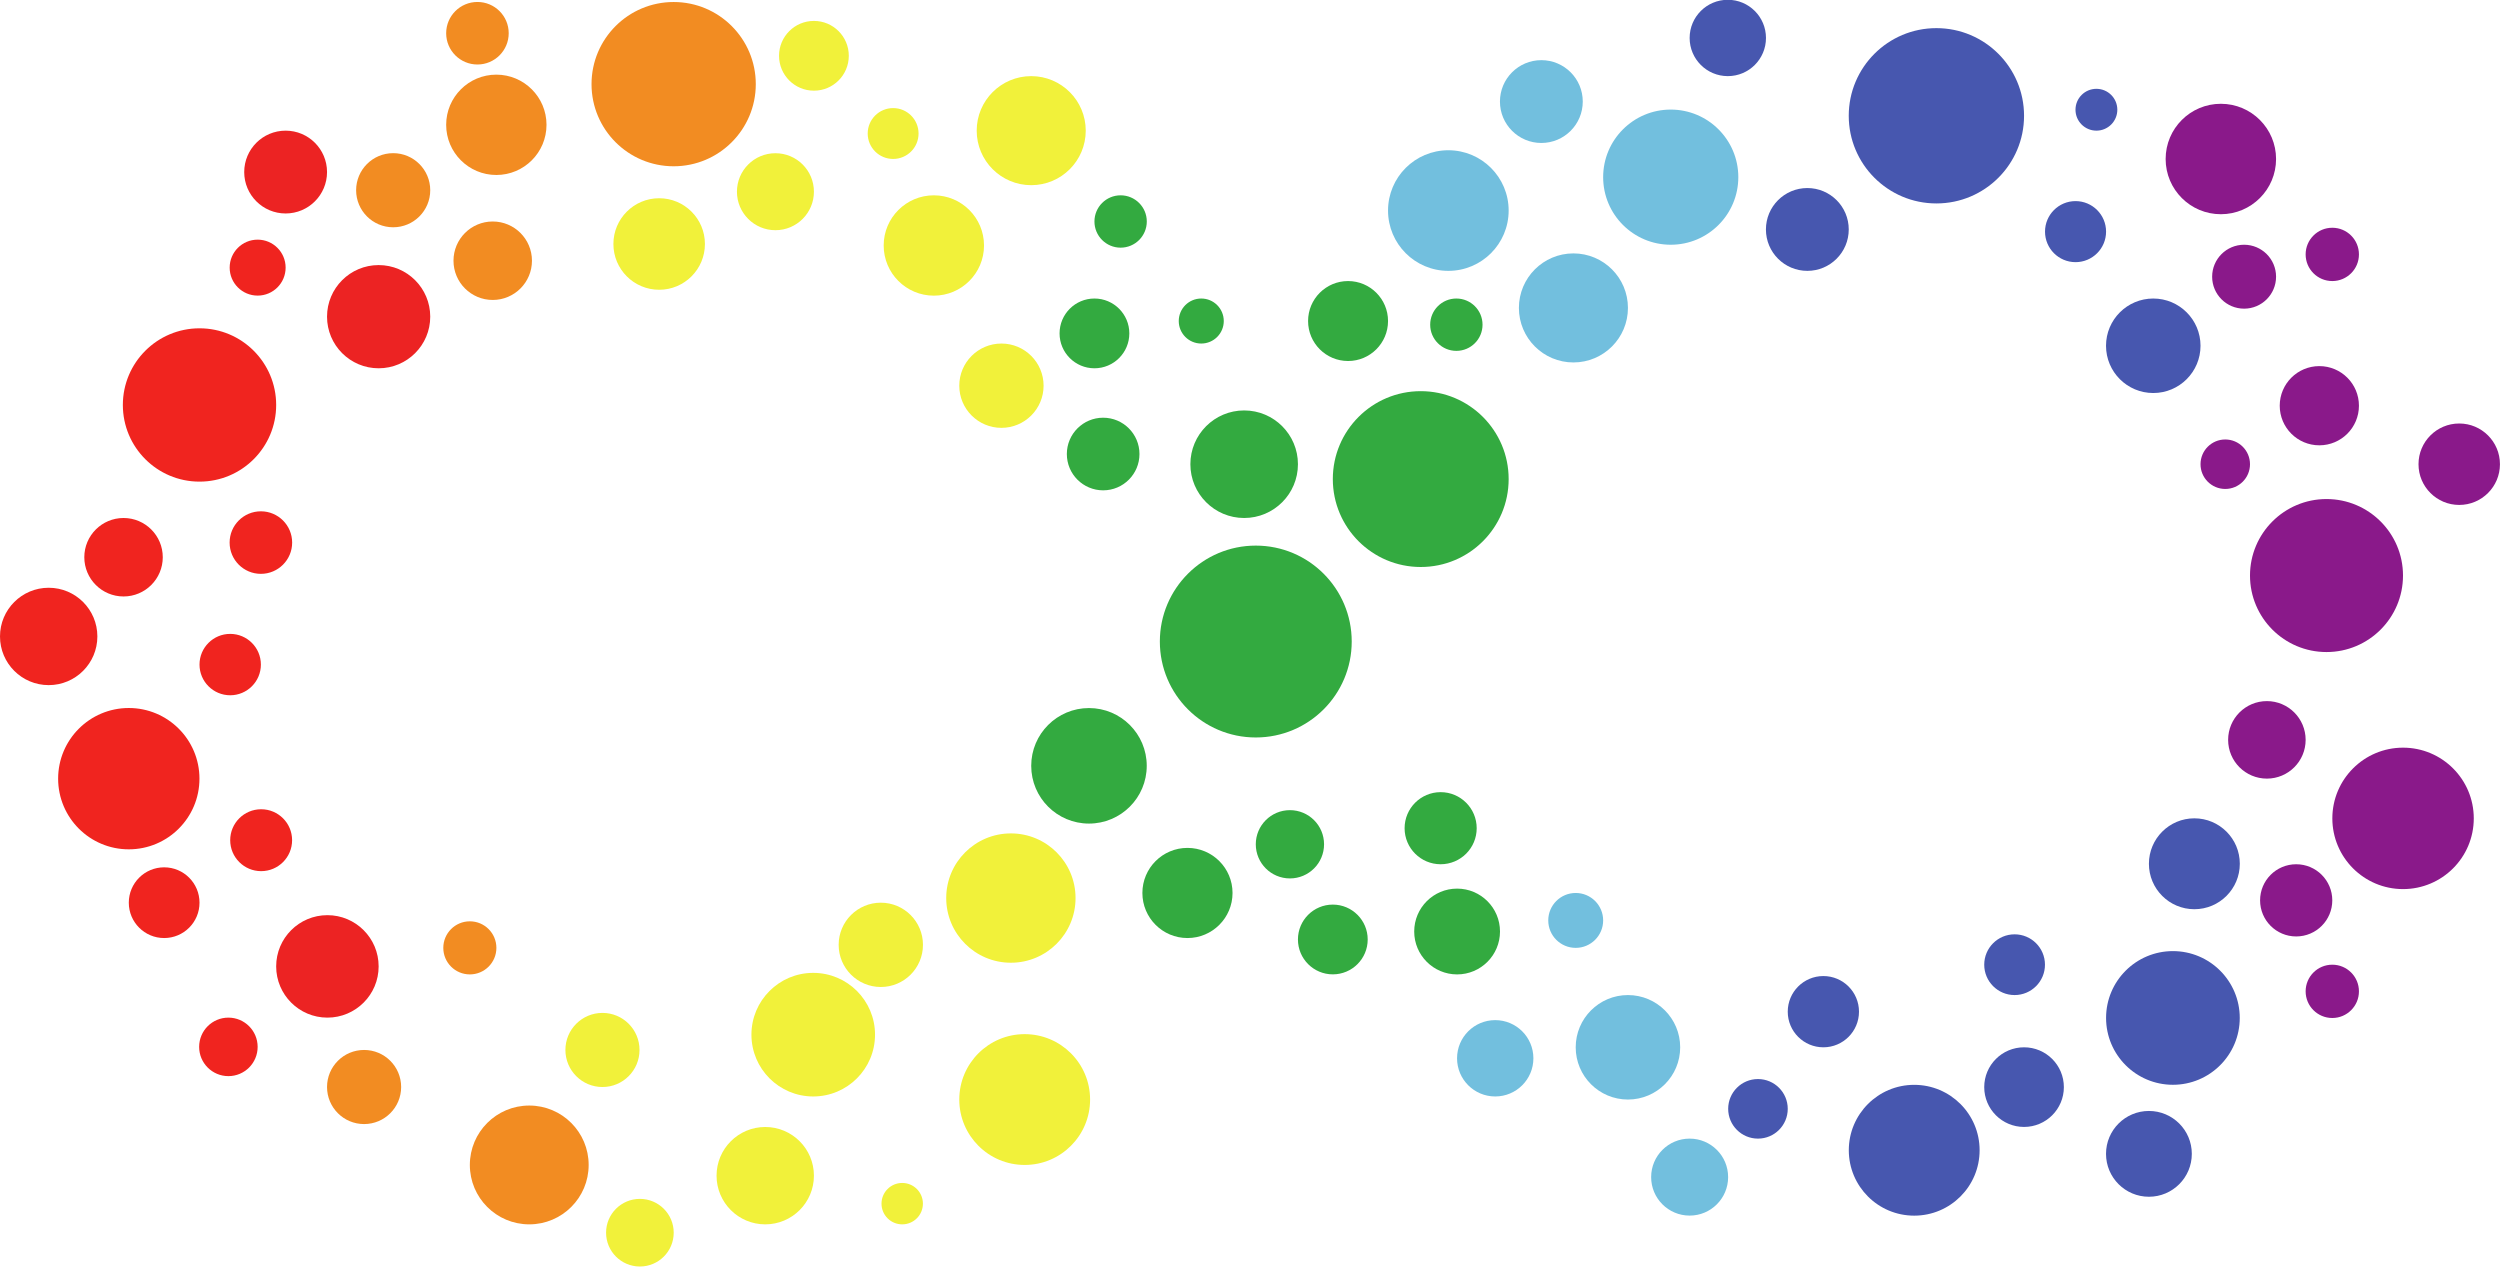 <?xml version="1.0" encoding="UTF-8"?><svg xmlns="http://www.w3.org/2000/svg" xmlns:xlink="http://www.w3.org/1999/xlink" data-name="Layer 1" height="238.6" preserveAspectRatio="xMidYMid meet" version="1.0" viewBox="6.0 3.4 470.9 238.6" width="470.9" zoomAndPan="magnify"><g id="change1_1"><circle cx="232.27" cy="63.87" fill="#33aa40" r="4.24"/></g><g id="change1_2"><circle cx="212.15" cy="66.2" fill="#33aa40" r="6.57"/></g><g id="change1_3"><circle cx="217.08" cy="45.12" fill="#33aa40" r="4.93"/></g><g id="change2_1"><circle cx="181.9" cy="49.64" fill="#f1f13a" r="9.45"/></g><g id="change2_2"><circle cx="200.24" cy="28.01" fill="#f1f13a" r="10.27"/></g><g id="change2_3"><circle cx="194.63" cy="76.05" fill="#f1f13a" r="7.94"/></g><g id="change1_4"><circle cx="213.79" cy="88.92" fill="#33aa40" r="6.84"/></g><g id="change1_5"><circle cx="240.35" cy="90.84" fill="#33aa40" r="10.13"/></g><g id="change2_4"><circle cx="174.23" cy="28.55" fill="#f1f13a" r="4.79"/></g><g id="change2_5"><circle cx="159.31" cy="13.91" fill="#f1f13a" r="6.57"/></g><g id="change2_6"><circle cx="152.06" cy="39.51" fill="#f1f13a" r="7.25"/></g><g id="change3_1"><circle cx="132.89" cy="19.25" fill="#f28c22" r="15.47"/></g><g id="change2_7"><circle cx="130.16" cy="49.36" fill="#f1f13a" r="8.62"/></g><g id="change3_2"><circle cx="99.49" cy="26.91" fill="#f28c22" r="9.45"/></g><g id="change3_3"><circle cx="95.93" cy="9.66" fill="#f28c22" r="5.89"/></g><g id="change3_4"><circle cx="98.81" cy="52.51" fill="#f28c22" r="7.39"/></g><g id="change3_5"><circle cx="80.06" cy="39.23" fill="#f28c22" r="6.98"/></g><g id="change4_1"><circle cx="59.8" cy="35.81" fill="#ec2323" r="7.8"/></g><g id="change5_1"><circle cx="54.53" cy="53.81" fill="#f0241f" r="5.27"/></g><g id="change4_2"><circle cx="77.32" cy="63.05" fill="#ec2323" r="9.72"/></g><g id="change5_2"><circle cx="43.58" cy="79.68" fill="#f0241f" r="14.44"/></g><g id="change5_3"><circle cx="55.14" cy="105.6" fill="#f0241f" r="5.89"/></g><g id="change5_4"><circle cx="29.27" cy="108.36" fill="#f0241f" r="7.39"/></g><g id="change5_5"><circle cx="49.36" cy="128.58" fill="#f0241f" r="5.78"/></g><g id="change5_6"><circle cx="15.17" cy="123.28" fill="#f0241f" r="9.17"/></g><g id="change5_7"><circle cx="30.26" cy="150.07" fill="#f0241f" r="13.31"/></g><g id="change5_8"><circle cx="55.19" cy="161.66" fill="#f0241f" r="5.83"/></g><g id="change5_9"><circle cx="36.92" cy="173.43" fill="#f0241f" r="6.66"/></g><g id="change5_10"><circle cx="49.02" cy="200.59" fill="#f0241f" r="5.51"/></g><g id="change4_3"><circle cx="67.67" cy="185.43" fill="#ec2323" r="9.65"/></g><g id="change3_6"><circle cx="94.5" cy="181.94" fill="#f28c22" r="5"/></g><g id="change3_7"><circle cx="74.58" cy="208.15" fill="#f28c22" r="6.98"/></g><g id="change3_8"><circle cx="105.69" cy="222.83" fill="#f28c22" r="11.19"/></g><g id="change2_8"><circle cx="119.48" cy="201.17" fill="#f1f13a" r="6.98"/></g><g id="change2_9"><circle cx="126.53" cy="235.59" fill="#f1f13a" r="6.37"/></g><g id="change2_10"><circle cx="150.14" cy="224.85" fill="#f1f13a" r="9.17"/></g><g id="change2_11"><circle cx="159.18" cy="198.29" fill="#f1f13a" r="11.64"/></g><g id="change2_12"><circle cx="175.94" cy="230.12" fill="#f1f13a" r="3.9"/></g><g id="change2_13"><circle cx="199.01" cy="210.51" fill="#f1f13a" r="12.32"/></g><g id="change2_14"><circle cx="196.41" cy="172.56" fill="#f1f13a" r="12.18"/></g><g id="change2_15"><circle cx="171.91" cy="181.37" fill="#f1f13a" r="7.94"/></g><g id="change1_6"><circle cx="211.12" cy="147.65" fill="#33aa40" r="10.88"/></g><g id="change1_7"><circle cx="242.54" cy="124.24" fill="#33aa40" r="18.07"/></g><g id="change1_8"><circle cx="248.97" cy="162.43" fill="#33aa40" r="6.43"/></g><g id="change1_9"><circle cx="229.67" cy="171.6" fill="#33aa40" r="8.49"/></g><g id="change1_10"><circle cx="257.05" cy="180.36" fill="#33aa40" r="6.57"/></g><g id="change1_11"><circle cx="277.36" cy="159.4" fill="#33aa40" r="6.79"/></g><g id="change1_12"><circle cx="280.46" cy="178.86" fill="#33aa40" r="8.08"/></g><g id="change6_1"><circle cx="302.8" cy="176.77" fill="#72bfde" r="5.17"/></g><g id="change6_2"><circle cx="287.64" cy="202.74" fill="#72bfde" r="7.19"/></g><g id="change6_3"><circle cx="312.64" cy="200.67" fill="#72bfde" r="9.84"/></g><g id="change6_4"><circle cx="324.26" cy="225.12" fill="#72bfde" r="7.25"/></g><g id="change7_1"><circle cx="337.13" cy="212.26" fill="#4757af" r="5.61"/></g><g id="change7_2"><circle cx="349.45" cy="193.96" fill="#4757af" r="6.71"/></g><g id="change7_3"><circle cx="366.56" cy="220.06" fill="#4757af" r="12.32"/></g><g id="change7_4"><circle cx="387.25" cy="208.17" fill="#4757af" r="7.5"/></g><g id="change7_5"><circle cx="385.47" cy="185.11" fill="#4757af" r="5.72"/></g><g id="change7_6"><circle cx="415.29" cy="195.14" fill="#4757af" r="12.59"/></g><g id="change7_7"><circle cx="410.77" cy="220.74" fill="#4757af" r="8.08"/></g><g id="change8_1"><circle cx="445.31" cy="190.13" fill="#8a198a" r="5.02"/></g><g id="change8_2"><circle cx="438.51" cy="172.99" fill="#8a198a" r="6.8"/></g><g id="change8_3"><circle cx="458.64" cy="157.55" fill="#8a198a" r="13.32"/></g><g id="change7_8"><circle cx="419.33" cy="166.1" fill="#4757af" r="8.56"/></g><g id="change8_4"><circle cx="432.99" cy="142.76" fill="#8a198a" r="7.3"/></g><g id="change8_5"><circle cx="444.22" cy="111.81" fill="#8a198a" r="14.41"/></g><g id="change8_6"><circle cx="469.22" cy="90.84" fill="#8a198a" r="7.67"/></g><g id="change8_7"><circle cx="442.87" cy="79.82" fill="#8a198a" r="7.46"/></g><g id="change8_8"><circle cx="425.15" cy="90.84" fill="#8a198a" r="4.66"/></g><g id="change7_9"><circle cx="411.59" cy="68.53" fill="#4757af" r="8.9"/></g><g id="change8_9"><circle cx="428.7" cy="55.52" fill="#8a198a" r="6.02"/></g><g id="change8_10"><circle cx="445.31" cy="51.32" fill="#8a198a" r="5.02"/></g><g id="change8_11"><circle cx="424.32" cy="33.35" fill="#8a198a" r="10.4"/></g><g id="change7_10"><circle cx="396.95" cy="47.03" fill="#4757af" r="5.75"/></g><g id="change7_11"><circle cx="400.88" cy="24.07" fill="#4757af" r="3.94"/></g><g id="change7_12"><circle cx="370.74" cy="25.21" fill="#4757af" r="16.51"/></g><g id="change7_13"><circle cx="346.43" cy="46.62" fill="#4757af" r="7.8"/></g><g id="change7_14"><circle cx="331.45" cy="10.55" fill="#4757af" r="7.19"/></g><g id="change6_5"><circle cx="320.7" cy="36.77" fill="#72bfde" r="12.73"/></g><g id="change6_6"><circle cx="296.33" cy="22.53" fill="#72bfde" r="7.8"/></g><g id="change6_7"><circle cx="302.37" cy="61.4" fill="#72bfde" r="10.27"/></g><g id="change1_13"><circle cx="273.61" cy="93.64" fill="#33aa40" r="16.56"/></g><g id="change1_14"><circle cx="280.32" cy="64.56" fill="#33aa40" r="4.93"/></g><g id="change1_15"><circle cx="259.92" cy="63.87" fill="#33aa40" r="7.53"/></g><g id="change6_8"><circle cx="278.81" cy="43.06" fill="#72bfde" r="11.36"/></g></svg>